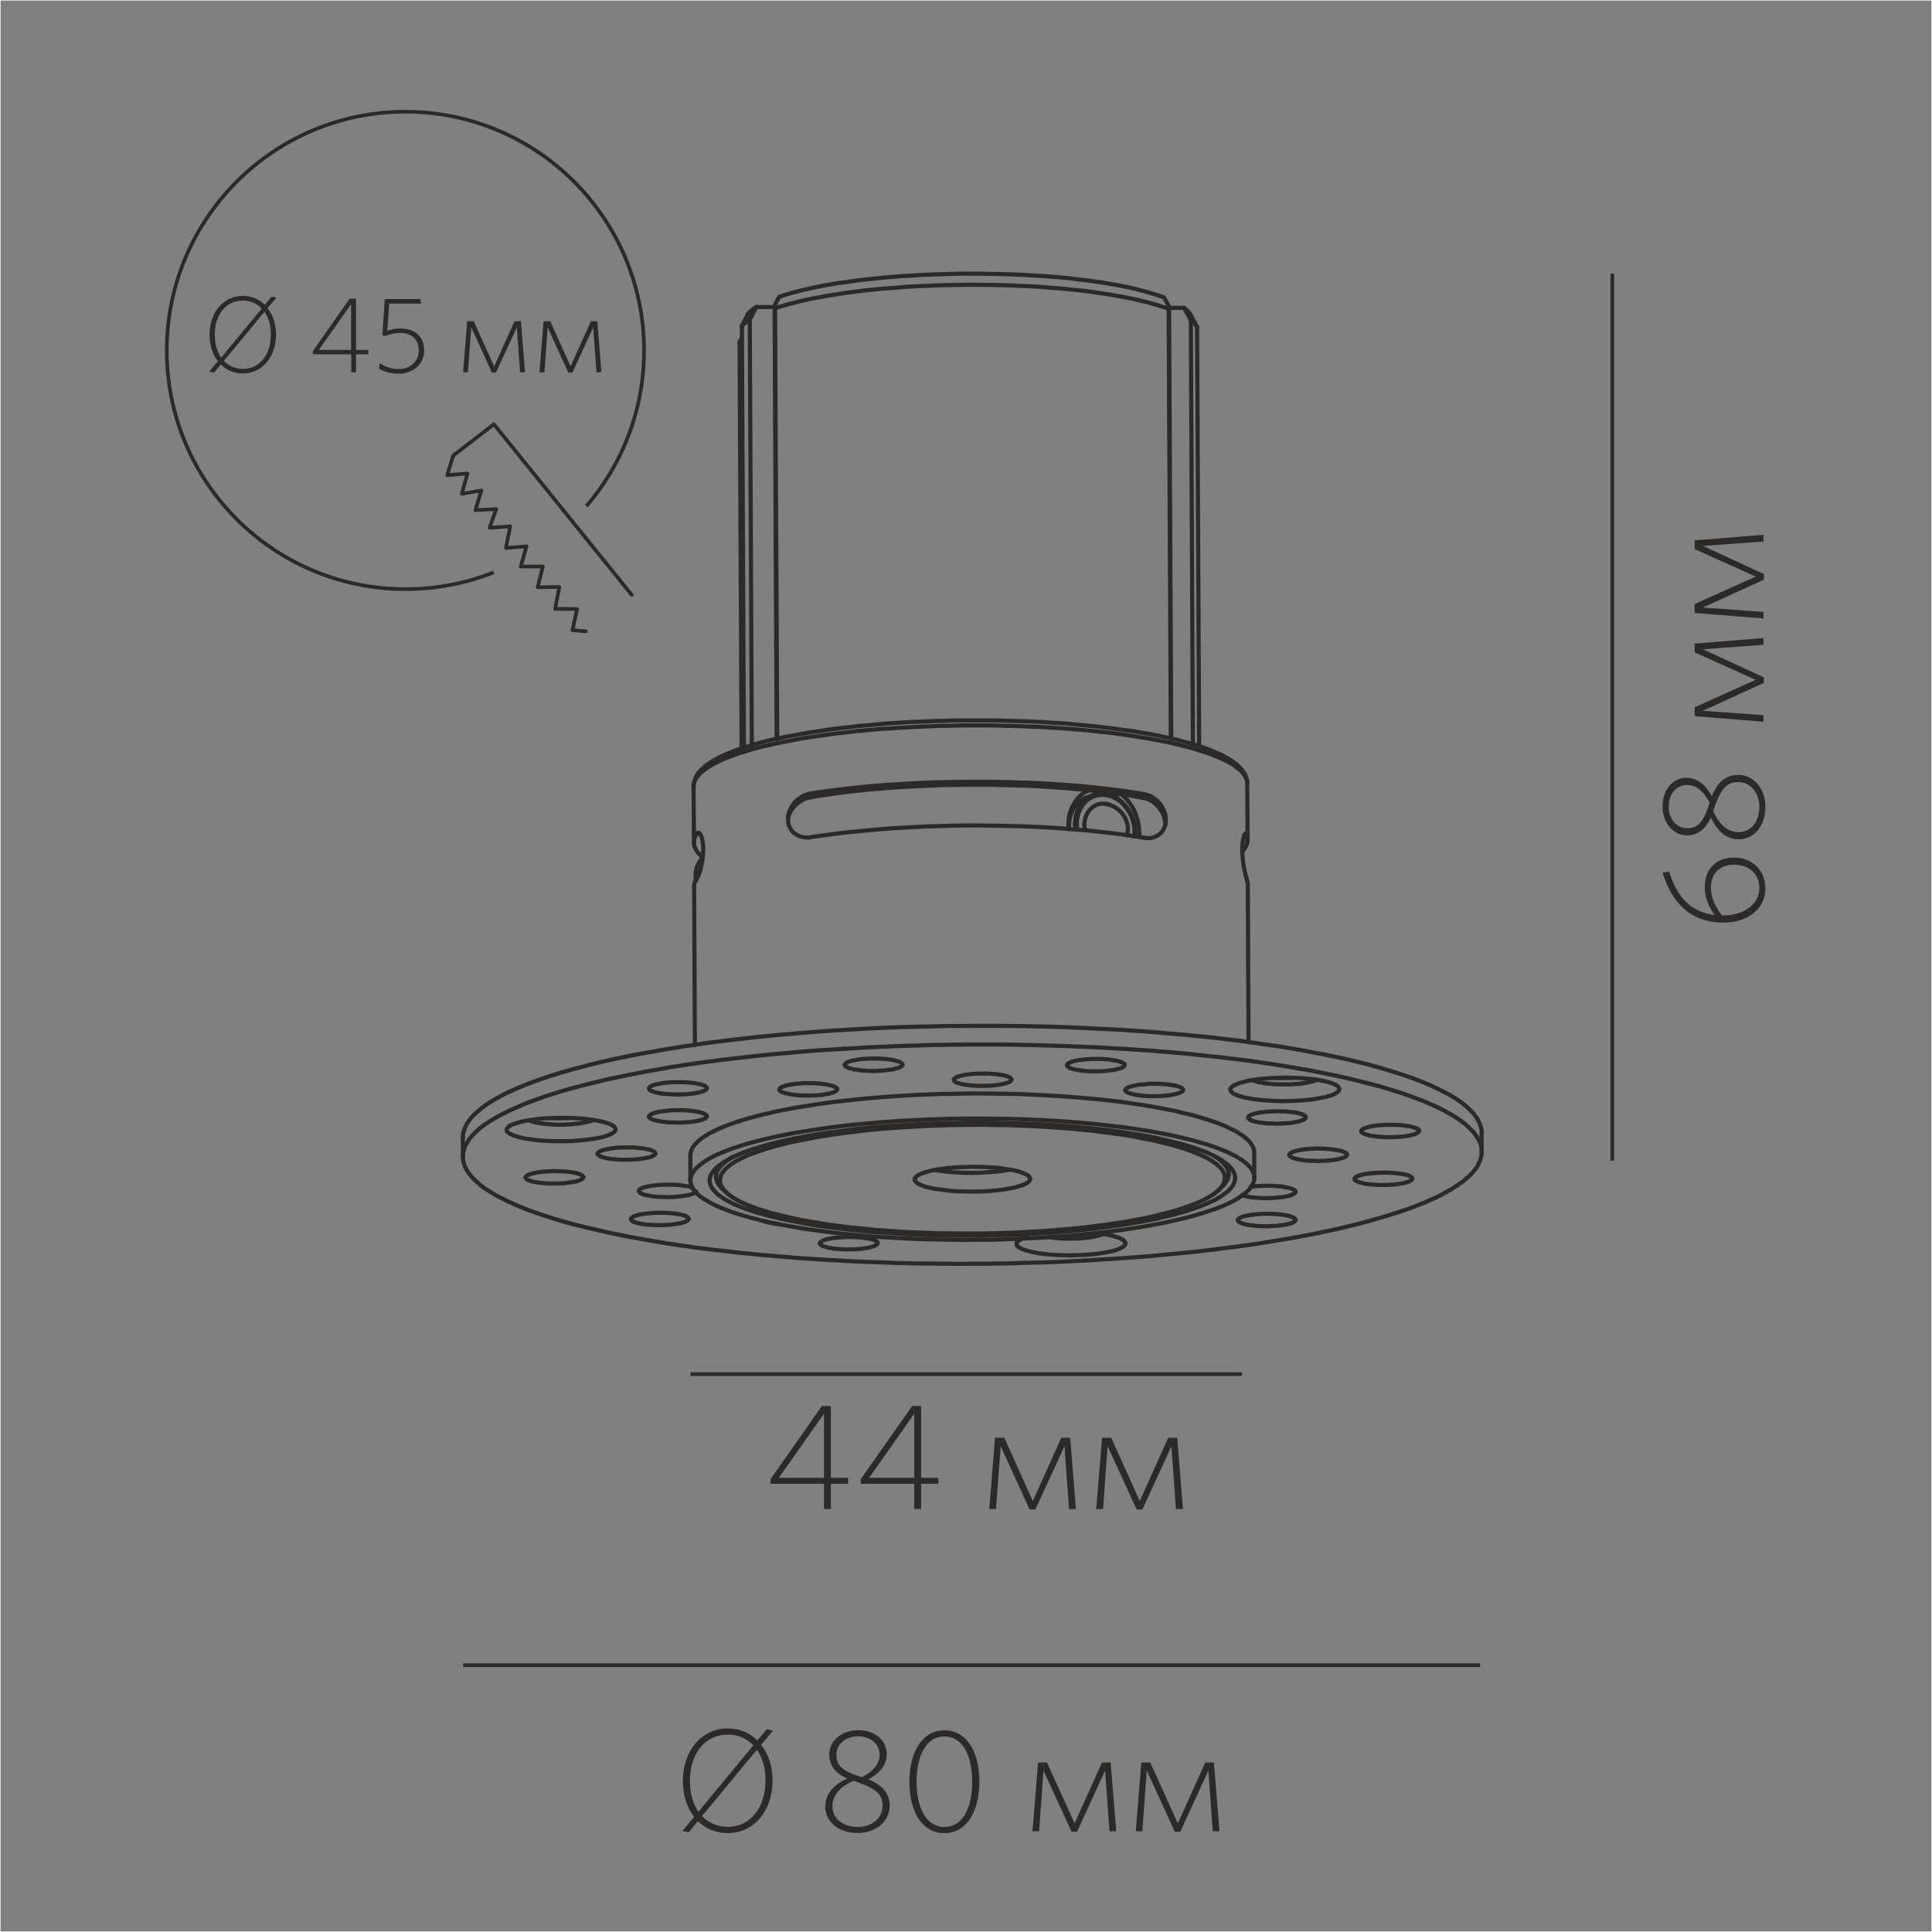 <?xml version="1.0" encoding="UTF-8"?>
<!DOCTYPE svg PUBLIC "-//W3C//DTD SVG 1.1//EN" "http://www.w3.org/Graphics/SVG/1.1/DTD/svg11.dtd">
<!-- Creator: CorelDRAW X6 -->
<svg xmlns="http://www.w3.org/2000/svg" xml:space="preserve" width="132.292mm" height="132.292mm" version="1.1" style="shape-rendering:geometricPrecision; text-rendering:geometricPrecision; image-rendering:optimizeQuality; fill-rule:evenodd; clip-rule:evenodd"
viewBox="0 0 13229 13229"
 xmlns:xlink="http://www.w3.org/1999/xlink">
 <rect x="0" y="0" width="13229" height="13229" fill="#808080" stroke="none"/>
 <defs>
  <style type="text/css">
   <![CDATA[
    .str0 {stroke:#FEFEFE;stroke-width:7.62}
    .str4 {stroke:#2B2A29;stroke-width:25}
    .str5 {stroke:#2B2A29;stroke-width:25;stroke-linecap:round;stroke-linejoin:round}
    .str3 {stroke:#2B2A29;stroke-width:25}
    .str1 {stroke:#2B2A29;stroke-width:28.22;stroke-linecap:round;stroke-linejoin:round}
    .str2 {stroke:#2B2A29;stroke-width:28.22;stroke-linecap:round;stroke-linejoin:bevel}
    .fil0 {fill:none}
    .fil2 {fill:#2B2A29;fill-rule:nonzero}
    .fil1 {fill:#2B2A29;fill-rule:nonzero}
   ]]>
  </style>
 </defs>
 <g id="Слой_x0020_1">
  <rect class="fil0 str0" width="13229" height="13229"/>
  <line class="fil0 str1" x1="3170" y1="7920" x2="3169" y2= "7791" />
  <line class="fil0 str1" x1="4973" y1="8165" x2="4947" y2= "8140" />
  <line class="fil0 str1" x1="3599" y1="8061" x2="3599" y2= "8063" />
  <line class="fil0 str1" x1="3994" y1="8062" x2="3994" y2= "8060" />
  <line class="fil0 str1" x1="4092" y1="7898" x2="4092" y2= "7900" />
  <line class="fil0 str1" x1="4727" y1="7912" x2="4727" y2= "8084" />
  <line class="fil0 str1" x1="4758" y1="7155" x2="4753" y2= "6070" />
  <line class="fil0 str1" x1="4752" y1="5770" x2="4749" y2= "5384" />
  <line class="fil0 str1" x1="4487" y1="7899" x2="4487" y2= "7898" />
  <line class="fil0 str1" x1="4903" y1="8002" x2="4903" y2= "8045" />
  <line class="fil0 str1" x1="5078" y1="5125" x2="5064" y2= "2342" />
  <line class="fil0 str1" x1="5094" y1="5120" x2="5080" y2= "2232" />
  <line class="fil0 str1" x1="5148" y1="5104" x2="5134" y2= "2188" />
  <line class="fil0 str1" x1="5304" y1="2106" x2="5318" y2= "5060" />
  <line class="fil0 str1" x1="5307" y1="2110" x2="5322" y2= "5059" />
  <line class="fil0 str1" x1="4904" y1="8045" x2="4903" y2= "8057" />
  <line class="fil0 str1" x1="5548" y1="5460" x2="5552" y2= "5433" />
  <line class="fil0 str1" x1="6263" y1="8076" x2="6263" y2= "8074" />
  <line class="fil0 str1" x1="4789" y1="5706" x2="4774" y2= "5707" />
  <line class="fil0 str1" x1="8524" y1="5713" x2="8534" y2= "5714" />
  <line class="fil0 str1" x1="7053" y1="8075" x2="7053" y2= "8072" />
  <line class="fil0 str1" x1="7486" y1="5445" x2="7444" y2= "5460" />
  <line class="fil0 str1" x1="7829" y1="5464" x2="7832" y2= "5437" />
  <line class="fil0 str1" x1="8002" y1="2115" x2="8017" y2= "5057" />
  <line class="fil0 str1" x1="8005" y1="2112" x2="8020" y2= "5058" />
  <line class="fil0 str1" x1="8168" y1="5097" x2="8154" y2= "2193" />
  <line class="fil0 str1" x1="8211" y1="5110" x2="8197" y2= "2239" />
  <line class="fil0 str1" x1="8413" y1="7985" x2="8413" y2= "8040" />
  <line class="fil0 str1" x1="8549" y1="7137" x2="8544" y2= "6051" />
  <line class="fil0 str1" x1="8543" y1="5751" x2="8540" y2= "5366" />
  <line class="fil0 str1" x1="8588" y1="7893" x2="8589" y2= "8065" />
  <line class="fil0 str1" x1="8413" y1="8052" x2="8413" y2= "8040" />
  <line class="fil0 str1" x1="8536" y1="6014" x2="8544" y2= "6051" />
  <line class="fil0 str1" x1="8534" y1="5714" x2="8543" y2= "5751" />
  <line class="fil0 str1" x1="8828" y1="7907" x2="8828" y2= "7908" />
  <line class="fil0 str1" x1="9223" y1="7907" x2="9223" y2= "7906" />
  <line class="fil0 str1" x1="9321" y1="7744" x2="9321" y2= "7745" />
  <line class="fil0 str1" x1="9716" y1="7744" x2="9716" y2= "7743" />
  <line class="fil0 str1" x1="8345" y1="8148" x2="8370" y2= "8123" />
  <line class="fil0 str1" x1="5179" y1="2102" x2="5304" y2= "2103" />
  <line class="fil0 str1" x1="8005" y1="2108" x2="8108" y2= "2108" />
  <line class="fil0 str1" x1="10145" y1="7885" x2="10145" y2= "7757" />
  <polyline class="fil0 str1" points="7701,7182 7504,7171 7306,7163 7081,7156 6855,7152 6629,7152 6403,7155 6178,7162 5980,7170 5784,7181 "/>
  <line class="fil0 str2" x1="5059" y1="7678" x2="5054" y2= "7679" />
  <polyline class="fil0 str2" points="8735,7381 8798,7382 8860,7380 "/>
  <polyline class="fil0 str2" points="3773,7656 3838,7657 3903,7655 "/>
  <line class="fil0 str2" x1="5308" y1="8379" x2="5334" y2= "8382" />
  <line class="fil0 str2" x1="8614" y1="7408" x2="8621" y2= "7410" />
  <line class="fil0 str2" x1="7800" y1="5732" x2="7801" y2= "5707" />
  <line class="fil0 str2" x1="7317" y1="5661" x2="7319" y2= "5677" />
  <line class="fil0 str2" x1="7317" y1="5644" x2="7317" y2= "5660" />
  <line class="fil0 str2" x1="7361" y1="5646" x2="7364" y2= "5680" />
  <line class="fil0 str2" x1="7320" y1="5661" x2="7320" y2= "5677" />
  <line class="fil0 str2" x1="7374" y1="5645" x2="7376" y2= "5681" />
  <line class="fil0 str2" x1="7770" y1="5727" x2="7772" y2= "5697" />
  <line class="fil0 str2" x1="7767" y1="5727" x2="7769" y2= "5696" />
  <line class="fil0 str2" x1="4042" y1="7676" x2="4047" y2= "7675" />
  <line class="fil0 str2" x1="7425" y1="5652" x2="7429" y2= "5685" />
  <polyline class="fil0 str2" points="7718,5720 7721,5701 7723,5681 7722,5662 7719,5642 7713,5623 7706,5605 7697,5588 7686,5572 7673,5558 7658,5544 7643,5532 7626,5523 7608,5515 7589,5509 7570,5506 "/>
  <polyline class="fil0 str2" points="4812,5872 4800,5886 4789,5902 4780,5918 4772,5936 4767,5954 4764,5973 4763,5992 4764,6011 4767,6030 "/>
  <line class="fil0 str2" x1="5399" y1="5590" x2="5396" y2= "5602" />
  <polyline class="fil0 str2" points="7486,5445 7465,5455 7445,5467 "/>
  <line class="fil0 str2" x1="7979" y1="5645" x2="7979" y2= "5636" />
  <line class="fil0 str2" x1="4742" y1="8133" x2="4743" y2= "8135" />
  <polyline class="fil0 str1" points="7425,5652 7425,5641 7426,5630 7428,5619 7430,5608 7433,5597 7437,5586 7442,5576 7447,5566 7453,5557 7460,5547 7467,5540 7476,5532 7484,5525 7494,5518 7504,5514 7514,5509 "/>
  <polyline class="fil0 str1" points="7486,5445 7499,5441 7513,5438 7527,5436 7540,5435 7554,5435 7567,5437 7582,5439 7595,5442 7608,5447 7621,5452 7633,5458 7645,5464 7657,5472 7669,5480 7679,5489 7689,5499 7699,5508 7708,5519 7716,5530 7724,5541 7732,5553 7739,5565 7745,5577 7751,5590 7756,5602 7760,5616 7764,5629 7767,5642 7770,5656 7771,5670 7772,5684 7773,5698 "/>
  <polyline class="fil0 str1" points="7320,5660 7320,5645 7321,5629 7324,5613 7327,5598 7331,5583 7336,5568 7342,5554 7350,5540 7359,5526 7368,5514 7378,5502 7390,5491 7403,5482 7409,5477 7416,5473 7422,5469 7429,5465 7437,5462 7444,5460 "/>
  <polyline class="fil0 str1" points="7444,5466 7434,5474 7425,5482 7416,5492 7407,5502 7400,5512 7393,5523 7386,5534 7381,5546 7376,5558 7372,5570 7368,5582 7366,5594 7364,5608 7362,5620 7361,5633 7361,5646 "/>
  <polyline class="fil0 str1" points="7514,5509 7520,5507 7527,5505 7534,5504 7542,5503 7549,5503 7556,5503 7563,5503 7571,5503 7579,5505 7589,5507 7597,5510 7607,5514 "/>
  <polyline class="fil0 str1" points="7769,5696 7768,5681 7767,5667 7765,5652 7762,5637 7758,5623 7754,5609 7749,5594 7742,5581 7736,5568 7728,5555 7720,5543 7712,5530 7702,5519 7692,5508 7682,5497 7670,5488 7658,5479 7646,5471 7633,5464 7620,5457 7606,5452 7592,5448 7577,5445 7563,5443 7548,5442 7533,5443 7518,5445 7504,5448 7490,5453 7476,5459 7463,5466 7451,5475 7441,5482 7433,5490 7424,5499 7416,5508 7409,5518 7403,5529 7396,5540 7392,5551 7387,5561 7383,5573 7380,5585 7378,5597 7375,5609 7374,5621 7373,5633 7373,5645 "/>
  <polyline class="fil0 str1" points="6915,8009 6884,8014 6852,8019 6819,8023 6787,8025 6755,8027 6722,8029 6690,8031 6658,8031 6626,8031 6593,8030 6561,8028 6529,8027 6496,8024 6464,8020 6432,8016 6400,8011 "/>
  <polyline class="fil0 str1" points="8370,8123 8380,8114 8388,8104 8395,8094 8402,8083 8406,8075 8409,8067 8411,8060 8413,8052 "/>
  <polyline class="fil0 str1" points="4973,8165 4982,8173 4993,8182 5004,8190 5015,8198 5027,8205 5039,8212 5062,8225 5087,8237 5112,8248 5136,8258 5162,8267 5187,8277 5213,8285 5239,8293 5265,8301 5290,8308 5317,8315 5370,8328 5422,8340 5475,8351 5528,8361 5581,8370 5635,8379 5689,8387 5742,8394 5796,8401 5850,8407 5904,8412 5958,8418 6011,8423 6065,8426 6119,8430 6173,8434 6227,8437 6282,8439 6336,8441 6390,8443 6444,8445 6498,8445 6552,8446 6606,8446 6660,8446 6714,8446 6768,8445 6823,8444 6877,8442 6931,8441 6985,8438 7039,8435 7093,8432 7147,8429 7201,8425 7255,8420 7309,8416 7363,8411 7417,8405 7470,8399 7524,8392 7578,8385 7631,8377 7685,8369 7738,8360 7791,8350 7844,8340 7898,8328 7950,8315 8003,8302 8028,8295 8054,8287 8080,8279 8106,8270 8132,8262 8157,8252 8182,8243 8207,8232 8232,8221 8256,8209 8279,8196 8291,8189 8303,8181 8314,8174 8325,8165 8335,8157 8345,8148 "/>
  <polyline class="fil0 str1" points="7053,8072 7053,8069 7052,8066 7051,8063 7049,8060 7045,8055 7041,8051 7035,8047 7030,8043 7018,8038 7006,8032 6993,8028 6982,8023 6969,8020 6943,8014 6918,8009 6892,8005 6866,8001 6841,7998 6815,7995 6790,7994 6764,7992 6737,7991 6711,7990 6685,7990 6659,7989 6634,7990 6608,7991 6582,7991 6556,7993 6529,7995 6503,7997 6478,7999 6452,8003 6427,8006 6401,8011 6376,8016 6351,8023 6338,8026 6325,8031 6313,8034 6301,8040 6289,8045 6284,8049 6278,8052 6274,8057 6269,8062 6267,8064 6266,8067 6264,8071 6263,8074 "/>
  <polyline class="fil0 str1" points="4903,8057 4903,8064 4904,8069 4905,8075 4907,8081 4909,8087 4911,8093 4916,8103 4923,8113 4931,8123 4938,8132 4947,8140 "/>
  <polyline class="fil0 str1" points="8386,8078 8387,8071 8387,8063 8387,8056 8385,8049 8384,8042 8381,8035 8378,8029 8375,8022 8371,8016 8367,8010 8359,7999 8349,7988 8338,7979 8327,7969 8316,7961 8304,7953 8292,7945 8280,7938 8268,7931 8242,7918 8216,7906 8190,7895 8163,7884 8137,7875 8109,7865 8083,7857 8055,7849 8028,7841 8000,7834 7972,7827 7916,7813 7861,7802 7805,7791 7749,7780 7692,7771 7636,7763 7579,7755 7523,7748 7466,7741 7409,7736 7353,7730 7295,7726 7238,7721 7182,7717 7124,7714 7067,7711 7011,7708 6953,7707 6896,7704 6839,7704 6783,7703 6725,7702 6668,7702 6611,7703 6554,7704 6497,7704 6440,7707 6383,7708 6326,7711 6269,7714 6212,7717 6155,7721 6098,7725 6041,7729 5984,7735 5927,7740 5871,7747 5814,7754 5758,7761 5701,7769 5645,7778 5588,7787 5532,7798 5476,7809 5421,7820 5365,7834 5309,7848 5282,7856 5254,7864 5228,7872 5200,7882 5174,7891 5147,7901 5120,7911 5094,7923 5069,7936 5043,7949 5031,7956 5019,7964 5007,7972 4996,7980 4985,7989 4974,7998 4964,8009 4954,8020 4950,8025 4946,8031 4942,8038 4939,8044 4936,8051 4934,8057 4932,8064 4931,8071 "/>
  <polyline class="fil0 str1" points="7053,8075 7052,8078 7051,8082 7050,8084 7048,8087 7043,8092 7038,8096 7033,8100 7027,8103 7015,8109 7004,8114 6991,8118 6979,8122 6967,8126 6942,8133 6916,8137 6890,8142 6865,8146 6839,8149 6813,8152 6787,8154 6761,8156 6736,8158 6710,8158 6683,8159 6657,8159 6631,8159 6605,8158 6579,8158 6554,8157 6528,8155 6502,8153 6476,8150 6450,8147 6424,8143 6398,8140 6373,8134 6348,8129 6336,8125 6323,8121 6311,8116 6299,8111 6287,8105 6282,8102 6277,8098 6272,8093 6267,8089 6266,8085 6265,8082 6263,8079 6263,8076 "/>
  <polyline class="fil0 str1" points="8413,8040 8413,8030 8410,8019 8407,8009 8403,7999 8398,7991 8392,7982 8385,7973 8378,7966 8371,7958 8363,7951 8355,7944 8347,7938 8330,7925 8312,7915 "/>
  <polyline class="fil0 str1" points="5018,7922 5000,7933 4982,7945 4964,7958 4956,7965 4948,7972 4940,7980 4933,7987 4926,7996 4920,8005 4914,8015 4909,8024 4906,8034 4904,8045 "/>
  <polyline class="fil0 str1" points="4931,8071 4930,8080 4930,8089 4931,8097 4933,8106 4936,8114 4939,8122 4944,8129 4949,8137 4954,8144 4960,8151 4966,8158 4973,8165 "/>
  <polyline class="fil0 str1" points="8345,8148 8352,8142 8357,8135 8362,8129 8368,8122 8374,8111 8380,8100 8382,8095 8384,8089 8385,8083 8386,8078 "/>
  <polyline class="fil0 str1" points="8311,8556 8228,8566 8145,8575 8061,8583 7978,8591 7895,8599 7812,8606 7729,8612 7646,8618 7563,8623 7480,8628 7396,8633 7313,8637 7229,8641 7146,8644 7062,8646 6979,8648 6896,8651 6812,8652 6729,8653 6646,8653 6562,8654 6479,8653 6395,8652 6312,8652 6229,8650 6145,8648 6062,8645 5979,8642 5895,8639 5812,8635 5729,8630 5646,8626 5562,8620 5479,8615 5396,8608 5312,8601 5229,8594 5146,8586 5063,8578 4981,8568 4898,8559 4815,8549 4732,8538 4650,8526 4568,8514 4485,8500 4403,8486 4321,8471 4239,8455 4157,8438 4076,8419 3994,8400 3954,8390 3914,8380 3874,8369 3834,8357 3794,8345 3754,8332 3714,8319 3674,8306 3635,8292 3596,8277 3558,8262 3519,8245 3481,8228 3444,8209 3407,8191 3388,8180 3370,8169 3353,8158 3335,8147 3318,8136 3301,8123 3285,8111 3269,8096 3253,8082 3239,8068 3225,8052 3212,8036 3206,8027 3200,8019 3195,8009 3190,8001 3185,7991 3181,7981 3178,7972 3175,7962 3173,7951 3171,7941 3170,7930 3170,7920 "/>
  <polyline class="fil0 str1" points="4742,8133 4731,8129 4720,8125 4708,8123 4696,8121 4673,8118 4648,8114 4625,8113 4601,8112 4577,8112 4553,8112 4530,8113 4506,8114 4482,8117 4459,8120 4435,8124 4423,8127 4412,8130 4401,8133 4390,8138 4385,8141 4379,8145 4377,8147 4375,8150 4374,8152 4374,8155 "/>
  <polyline class="fil0 str1" points="4474,7623 4465,7626 4457,7631 4452,7633 4449,7637 4447,7639 4446,7641 4445,7643 4444,7646 "/>
  <polyline class="fil0 str1" points="5441,7422 5427,7425 5413,7426 5399,7429 5385,7432 5371,7436 5358,7442 5352,7444 5345,7448 5342,7450 5340,7453 5338,7457 5337,7461 "/>
  <polyline class="fil0 str1" points="6735,7351 6707,7351 6681,7352 6654,7354 6627,7357 6601,7361 6588,7364 6575,7367 6562,7371 6550,7376 6543,7379 6538,7383 6536,7385 6533,7388 6532,7391 6531,7394 "/>
  <polyline class="fil0 str1" points="8007,7427 7988,7425 7968,7423 7948,7422 7929,7421 7909,7421 7890,7421 7871,7421 7851,7423 7832,7425 7812,7426 7792,7428 7774,7432 7755,7436 7745,7439 7736,7442 7727,7445 7718,7450 7714,7452 7710,7456 7709,7457 7707,7460 7706,7462 7705,7464 "/>
  <polyline class="fil0 str1" points="8918,7631 8907,7627 8895,7624 8883,7620 8871,7618 8848,7615 8823,7613 8800,7610 8776,7610 8752,7609 8728,7610 8704,7610 8680,7612 8656,7614 8632,7617 8609,7621 8597,7624 8585,7627 8574,7631 8563,7635 8558,7639 8552,7642 8550,7645 8548,7647 8547,7649 8547,7653 "/>
  <polyline class="fil0 str1" points="4691,8325 4680,8321 4669,8318 4657,8316 4645,8314 4622,8310 4597,8307 4574,8306 4549,8304 4525,8304 4502,8304 4477,8305 4454,8307 4430,8309 4406,8312 4382,8316 4371,8319 4359,8322 4347,8326 4336,8330 4332,8333 4326,8337 4324,8340 4322,8342 4321,8345 4320,8347 "/>
  <polyline class="fil0 str1" points="4549,7415 4535,7417 4521,7419 4506,7422 4492,7425 4478,7429 4465,7434 4459,7437 4452,7441 4450,7443 4447,7446 4445,7450 4444,7453 "/>
  <polyline class="fil0 str1" points="5988,7248 5961,7248 5934,7250 5908,7251 5881,7254 5854,7259 5842,7261 5828,7264 5816,7268 5803,7273 5797,7276 5791,7280 5789,7283 5787,7285 5785,7288 5784,7291 "/>
  <polyline class="fil0 str1" points="7607,7257 7588,7254 7568,7253 7549,7251 7529,7251 7509,7250 7490,7251 7470,7251 7451,7253 7432,7254 7412,7256 7393,7258 7374,7261 7354,7266 7345,7268 7335,7272 7327,7275 7318,7279 7314,7282 7310,7286 7308,7287 7307,7290 7306,7292 7306,7294 "/>
  <polyline class="fil0 str1" points="9305,8050 9296,8053 9288,8058 9284,8060 9280,8064 9278,8066 9277,8068 9276,8071 9276,8073 "/>
  <polyline class="fil0 str1" points="8580,8317 8566,8319 8551,8321 8537,8324 8523,8327 8509,8331 8496,8336 8489,8339 8483,8343 8481,8345 8478,8348 8476,8351 8475,8355 "/>
  <polyline class="fil0 str1" points="5916,8476 5897,8474 5877,8472 5857,8471 5838,8470 5818,8470 5799,8470 5780,8471 5760,8472 5741,8474 5721,8475 5701,8478 5683,8481 5664,8485 5654,8488 5645,8491 5635,8495 5627,8499 5623,8502 5619,8505 5617,8507 5616,8509 5615,8511 5614,8514 "/>
  <polyline class="fil0 str1" points="8621,7389 8654,7386 8688,7383 8721,7381 8755,7380 8788,7379 8821,7379 8855,7380 8889,7381 8922,7383 8955,7386 8988,7389 9021,7394 9054,7400 9071,7403 9087,7407 9103,7412 9119,7417 9135,7423 9142,7427 9150,7431 "/>
  <polyline class="fil0 str1" points="4038,7665 4058,7668 4078,7671 4098,7675 4118,7679 4138,7684 4157,7690 4166,7693 4176,7697 4185,7701 4194,7706 "/>
  <polyline class="fil0 str1" points="6981,8491 6990,8485 7000,8481 "/>
  <polyline class="fil0 str1" points="7500,8443 7524,8445 7548,8448 7571,8452 7595,8457 7618,8462 7641,8469 7652,8472 7664,8477 7674,8481 7685,8487 "/>
  <polyline class="fil0 str1" points="5004,7121 5087,7112 5170,7102 5253,7094 5336,7086 5419,7079 5502,7072 5585,7065 5668,7059 5751,7054 5835,7049 5919,7044 6002,7040 6085,7036 6169,7033 6252,7031 6335,7029 6419,7027 6502,7025 6585,7025 6669,7024 6752,7024 6836,7024 6919,7025 7002,7026 7086,7028 7169,7029 7252,7032 7336,7035 7419,7039 7502,7043 7586,7047 7669,7051 7752,7057 7836,7062 7919,7069 8002,7076 8085,7083 8168,7091 8251,7099 8334,7108 8417,7118 8500,7128 8582,7140 8665,7152 8747,7163 8830,7177 8912,7191 8994,7207 9076,7222 9158,7239 9239,7257 9320,7277 9361,7287 9401,7298 9441,7309 9481,7321 9521,7333 9561,7345 9601,7358 9640,7371 9679,7385 9718,7400 9757,7416 9796,7432 9833,7450 9871,7468 9908,7487 9926,7497 9944,7508 9962,7519 9979,7530 9996,7542 10013,7554 10029,7567 10046,7581 10061,7595 10076,7610 10090,7625 10102,7642 10109,7650 10114,7659 10120,7668 10124,7677 10129,7686 10133,7696 10137,7706 10139,7716 10142,7726 10144,7737 10145,7747 10145,7757 "/>
  <polyline class="fil0 str1" points="3490,7709 3497,7705 3505,7701 3522,7695 3538,7690 3555,7685 3572,7680 3588,7677 3605,7673 3623,7671 3657,7665 3692,7661 3726,7658 3761,7657 3795,7655 3830,7654 3865,7654 3900,7655 3934,7656 3969,7658 4004,7661 4038,7665 "/>
  <polyline class="fil0 str1" points="8446,7435 8455,7429 8466,7425 8476,7420 8487,7416 8509,7410 8531,7404 8553,7399 8576,7395 8598,7392 8621,7389 "/>
  <polyline class="fil0 str1" points="6009,8512 6009,8509 6007,8506 6006,8503 6002,8501 5997,8497 5991,8494 5980,8489 5967,8485 5955,8482 5941,8480 5916,8476 "/>
  <polyline class="fil0 str1" points="8871,8353 8871,8350 8869,8348 8867,8344 8863,8341 8859,8339 8850,8334 8842,8331 8833,8328 8823,8325 8805,8321 8787,8318 8768,8316 8749,8314 8730,8313 8711,8312 8693,8311 8674,8311 8655,8311 8636,8312 8617,8314 8598,8315 8580,8317 "/>
  <polyline class="fil0 str1" points="9670,8071 9670,8067 9669,8065 9667,8063 9665,8060 9659,8056 9655,8054 9644,8049 9632,8045 9621,8043 9609,8040 9586,8036 9563,8034 9539,8031 9516,8030 9492,8029 9468,8029 9444,8030 9421,8031 9397,8033 9374,8035 9351,8039 9339,8041 9328,8043 9317,8046 9305,8050 "/>
  <polyline class="fil0 str1" points="9716,7743 9716,7740 9714,7737 9712,7734 9710,7732 9704,7729 9699,7726 9686,7721 9673,7717 9661,7714 9648,7711 9622,7708 9597,7704 9571,7703 9545,7702 9519,7702 9493,7702 9467,7704 9441,7705 9416,7708 9390,7712 9377,7715 9365,7719 9352,7722 9340,7727 9334,7729 9328,7733 9326,7736 9324,7738 9322,7740 9321,7744 "/>
  <polyline class="fil0 str1" points="7701,7292 7700,7289 7698,7286 7696,7283 7694,7281 7688,7278 7683,7275 7670,7270 7658,7266 7645,7263 7633,7261 7607,7257 "/>
  <polyline class="fil0 str1" points="10145,7885 10145,7893 10145,7902 10144,7910 10143,7918 10141,7925 10139,7933 10134,7948 10127,7962 10120,7976 10113,7991 10103,8004 10094,8016 10084,8028 10073,8040 10062,8051 10050,8062 10037,8072 10026,8082 10013,8093 9987,8111 9960,8129 9934,8145 9906,8161 9878,8176 9850,8191 9821,8205 9792,8217 9763,8231 9734,8242 9704,8254 9674,8266 9644,8277 9615,8287 9554,8307 9494,8326 9433,8344 9372,8361 9310,8378 9248,8393 9187,8408 9125,8422 9063,8435 9001,8448 8938,8460 8876,8472 8813,8483 8751,8493 8688,8503 8625,8514 8562,8523 8500,8532 8436,8540 8373,8548 8311,8556 "/>
  <polyline class="fil0 str1" points="3169,7791 3169,7784 3170,7776 3170,7768 3172,7760 3173,7752 3176,7744 3181,7729 3187,7715 3194,7701 3202,7687 3211,7674 3221,7661 3231,7649 3242,7637 3253,7626 3265,7615 3277,7605 3290,7595 3302,7585 3327,7566 3354,7548 3381,7532 3409,7516 3436,7501 3465,7486 3493,7473 3522,7460 3551,7447 3581,7435 3610,7423 3640,7412 3670,7401 3700,7390 3760,7370 3820,7351 3881,7333 3943,7316 4004,7300 4066,7284 4128,7269 4190,7255 4252,7242 4314,7229 4376,7217 4439,7206 4501,7195 4564,7184 4626,7174 4689,7164 4753,7155 4815,7145 4878,7137 4941,7129 5004,7121 "/>
  <polyline class="fil0 str1" points="6180,7290 6179,7286 6178,7284 6176,7281 6173,7279 6168,7275 6162,7272 6156,7269 6150,7268 6138,7264 6126,7261 6114,7258 6089,7254 6064,7251 6038,7250 6013,7248 5988,7248 "/>
  <polyline class="fil0 str1" points="4840,7451 4839,7449 4838,7446 4836,7443 4832,7439 4828,7436 4819,7432 4811,7429 4802,7426 4793,7424 4774,7420 4756,7417 4737,7414 4718,7413 4699,7411 4680,7410 4662,7410 4643,7410 4624,7410 4605,7410 4586,7411 4568,7413 4549,7415 "/>
  <polyline class="fil0 str1" points="4487,7898 4486,7895 4484,7892 4483,7889 4480,7887 4475,7883 4469,7880 4457,7875 4444,7871 4432,7869 4419,7866 4393,7862 4368,7860 4342,7857 4316,7857 4290,7857 4264,7857 4238,7858 4212,7860 4186,7863 4161,7868 4148,7870 4136,7873 4123,7877 4110,7882 4105,7885 4099,7888 4097,7890 4095,7893 4093,7896 4092,7898 "/>
  <polyline class="fil0 str1" points="3994,8060 3994,8057 3992,8055 3990,8052 3987,8049 3982,8046 3976,8043 3964,8038 3951,8034 3939,8031 3926,8029 3900,8025 3874,8022 3849,8020 3823,8020 3797,8019 3771,8020 3745,8021 3719,8023 3693,8026 3667,8030 3655,8033 3642,8036 3630,8040 3618,8045 3612,8047 3607,8051 3604,8053 3602,8056 3600,8058 3599,8061 "/>
  <polyline class="fil0 str1" points="4840,7643 4839,7641 4838,7638 4836,7635 4833,7633 4829,7630 4823,7627 4813,7622 4801,7618 4790,7616 4778,7613 4755,7609 4731,7606 4708,7604 4684,7602 4661,7602 4637,7602 4614,7602 4590,7603 4567,7606 4543,7608 4520,7612 4508,7613 4497,7617 4485,7619 4474,7623 "/>
  <polyline class="fil0 str1" points="5733,7458 5732,7456 5731,7453 5728,7450 5725,7446 5721,7444 5712,7440 5704,7436 5694,7433 5686,7431 5667,7427 5648,7424 5629,7421 5611,7420 5592,7418 5574,7417 5555,7417 5535,7417 5516,7417 5497,7417 5479,7419 5460,7421 5441,7422 "/>
  <polyline class="fil0 str1" points="4715,8346 4715,8343 4714,8342 4712,8338 4709,8336 4706,8332 4698,8328 4691,8325 "/>
  <polyline class="fil0 str1" points="6926,7392 6925,7389 6924,7386 6922,7384 6920,7381 6914,7377 6908,7374 6903,7372 6896,7370 6884,7366 6872,7363 6860,7361 6835,7357 6810,7354 6785,7352 6760,7351 6735,7351 "/>
  <polyline class="fil0 str1" points="8101,7462 8100,7459 8098,7457 8096,7453 8094,7451 8088,7448 8083,7445 8071,7440 8058,7436 8046,7433 8032,7431 8007,7427 "/>
  <polyline class="fil0 str1" points="8941,7650 8941,7649 8940,7646 8938,7643 8936,7640 8932,7638 8925,7634 8918,7631 "/>
  <polyline class="fil0 str1" points="9223,7906 9223,7903 9221,7900 9219,7897 9216,7895 9211,7892 9205,7889 9194,7884 9181,7880 9168,7877 9155,7875 9130,7871 9104,7868 9078,7866 9052,7865 9027,7864 9000,7865 8974,7866 8948,7868 8922,7871 8897,7875 8885,7878 8872,7882 8860,7885 8847,7889 8842,7893 8836,7896 8834,7898 8831,7901 8830,7904 8828,7907 "/>
  <polyline class="fil0 str1" points="8871,8161 8870,8158 8869,8156 8867,8154 8866,8151 8862,8148 8858,8146 8849,8141 8840,8138 8830,8135 8820,8133 8801,8129 8781,8125 8762,8123 8742,8122 8722,8120 8702,8119 8682,8119 8662,8119 8642,8120 8623,8121 8602,8122 8583,8124 8563,8127 "/>
  <polyline class="fil0 str1" points="8911,7419 8893,7421 8875,7422 8839,7425 8802,7425 8766,7425 8729,7424 8693,7421 8675,7419 8657,7417 8639,7413 8621,7410 "/>
  <polyline class="fil0 str1" points="8614,7408 8595,7403 8587,7400 8577,7396 "/>
  <polyline class="fil0 str1" points="4810,7666 4819,7662 4828,7658 4832,7656 4836,7652 4837,7650 4838,7648 4840,7646 4840,7643 "/>
  <polyline class="fil0 str1" points="7553,8449 7542,8454 7531,8458 7520,8461 7509,8464 7486,8469 7462,8473 7440,8476 7416,8478 7393,8480 7369,8481 7346,8481 7322,8481 7298,8481 7275,8481 7251,8479 7228,8477 7204,8474 7182,8470 "/>
  <polyline class="fil0 str1" points="9321,7745 9321,7748 9323,7751 9325,7754 9328,7756 9333,7760 9339,7762 9351,7767 9364,7771 9376,7774 9389,7777 9415,7780 9441,7784 9466,7785 9492,7787 9518,7787 9544,7786 9570,7785 9596,7783 9622,7780 9648,7776 9660,7773 9673,7770 9685,7766 9697,7762 9703,7758 9709,7755 9711,7753 9713,7751 9715,7748 9716,7744 "/>
  <polyline class="fil0 str1" points="3714,7693 3691,7690 3667,7686 3656,7682 3644,7679 3632,7675 3621,7671 "/>
  <polyline class="fil0 str1" points="9641,8093 9650,8089 9659,8085 9662,8082 9666,8079 9668,8078 9670,8075 9670,8073 9670,8071 "/>
  <polyline class="fil0 str1" points="8841,8183 8850,8180 8859,8175 8863,8172 8867,8169 8868,8167 8869,8165 8871,8163 8871,8161 "/>
  <polyline class="fil0 str1" points="8766,8390 8781,8389 8795,8387 8809,8384 8823,8381 8837,8377 8850,8372 8856,8369 8863,8365 8866,8362 8868,8360 8870,8357 8871,8353 "/>
  <polyline class="fil0 str1" points="5005,7250 5101,7239 5199,7228 5296,7218 5393,7210 5491,7201 5588,7193 5686,7187 5784,7181 "/>
  <polyline class="fil0 str1" points="7701,7182 7785,7188 7869,7193 7952,7200 8036,7207 8119,7214 8203,7223 8286,7232 8370,7241 8453,7251 8536,7261 8619,7273 8702,7285 8784,7298 8867,7312 8950,7326 9032,7342 9041,7344 9048,7345 9126,7361 9205,7378 9282,7396 9360,7416 9399,7426 9437,7436 9476,7447 9514,7459 9553,7471 9590,7482 9628,7496 9666,7509 9703,7523 9741,7537 9778,7553 9815,7569 9851,7586 9887,7604 9921,7623 9939,7633 9956,7643 9973,7654 9989,7665 10006,7677 10022,7689 10037,7701 10052,7715 10067,7729 10081,7743 10095,7758 10106,7774 10112,7783 10117,7791 10122,7799 10127,7809 10131,7817 10135,7827 10138,7836 10141,7846 10143,7856 10145,7866 10145,7876 10145,7885 "/>
  <polyline class="fil0 str1" points="5708,8550 5728,8551 5747,8553 5766,8554 5786,8555 5806,8555 5825,8555 5845,8554 5864,8554 5884,8552 5903,8550 5922,8547 5942,8544 5961,8540 5970,8537 5980,8535 5988,8531 5997,8526 6002,8524 6006,8521 6007,8518 6008,8517 6009,8514 6009,8512 "/>
  <polyline class="fil0 str1" points="4062,7669 4055,7672 4047,7675 "/>
  <polyline class="fil0 str1" points="4042,7676 4023,7682 4002,7686 3982,7690 3961,7693 3941,7695 3921,7697 3900,7699 3879,7700 3859,7701 3838,7701 3817,7701 3797,7700 3776,7699 3756,7697 3736,7696 3714,7693 "/>
  <polyline class="fil0 str1" points="7306,7294 7306,7297 7308,7301 7310,7303 7313,7305 7318,7308 7324,7312 7336,7316 7348,7320 7361,7323 7374,7326 7400,7330 "/>
  <polyline class="fil0 str1" points="5628,7497 5643,7494 5657,7492 5671,7490 5685,7486 5699,7482 5712,7477 5719,7474 5725,7470 5727,7468 5730,7465 5732,7462 5733,7458 "/>
  <polyline class="fil0 str1" points="3170,7920 3170,7908 3171,7897 3173,7886 3176,7875 3179,7864 3183,7853 3188,7842 3193,7832 3199,7823 3205,7813 3211,7803 3218,7795 3225,7785 3232,7777 3249,7760 3265,7744 3282,7729 3300,7715 3318,7701 3337,7689 3356,7676 3376,7664 3395,7653 3416,7641 3436,7631 3457,7620 3477,7610 3518,7591 3560,7573 3602,7555 3645,7539 3688,7523 3731,7508 3775,7494 3818,7480 3862,7467 3906,7454 3950,7443 3994,7431 4038,7420 4083,7409 4128,7398 4172,7388 4261,7369 4351,7351 4441,7334 4511,7322 4582,7309 4651,7298 4722,7287 4793,7277 4863,7268 4934,7258 5005,7250 "/>
  <polyline class="fil0 str1" points="8974,7529 8936,7533 8899,7536 8861,7538 8823,7539 8785,7540 8747,7539 8710,7537 8672,7535 8635,7532 8597,7528 8578,7525 8559,7522 8540,7519 8522,7515 8504,7510 8486,7504 8468,7498 8459,7494 8450,7490 8442,7486 8435,7479 8431,7476 8428,7472 8426,7468 8425,7464 8424,7459 8426,7454 8428,7450 8431,7446 8434,7443 8438,7440 8446,7435 "/>
  <polyline class="fil0 str1" points="3646,7803 3617,7799 3589,7795 3561,7788 3547,7784 3533,7780 3519,7776 3505,7770 3499,7767 3493,7764 3486,7760 3481,7755 3475,7751 3473,7748 3471,7744 3470,7741 3469,7737 3469,7733 3470,7730 3471,7727 3474,7724 3476,7721 3478,7718 3484,7714 3490,7709 "/>
  <polyline class="fil0 str1" points="5784,7291 5785,7294 5787,7297 5788,7300 5791,7302 5797,7306 5802,7309 5809,7312 5814,7314 5826,7317 5839,7320 5851,7323 5875,7326 5900,7330 5926,7331 5951,7333 5977,7333 "/>
  <polyline class="fil0 str1" points="9017,7394 9005,7399 8991,7403 8979,7407 8965,7410 8939,7415 8911,7419 "/>
  <polyline class="fil0 str1" points="4374,8155 4374,8157 4375,8159 4377,8162 4380,8165 4383,8168 4390,8172 4397,8175 "/>
  <polyline class="fil0 str1" points="7706,8516 7705,8519 7704,8522 7701,8527 7696,8532 7691,8536 7687,8539 7681,8543 7670,8548 7659,8553 7647,8557 7636,8561 7624,8565 7600,8570 7576,8575 7552,8579 7527,8583 7503,8586 7478,8589 7454,8590 7429,8593 7404,8593 7380,8594 7331,8596 7281,8595 7257,8594 7233,8593 7208,8591 7183,8590 7159,8587 7135,8584 7110,8581 7086,8576 7062,8572 7037,8565 7026,8562 7014,8558 7003,8554 6991,8549 6981,8543 6975,8539 6971,8536 6966,8532 6963,8527 6961,8524 6961,8521 6960,8517 6961,8514 6961,8510 6963,8507 6965,8503 6968,8500 6974,8495 6981,8491 "/>
  <polyline class="fil0 str1" points="4092,7900 4092,7903 4094,7906 4096,7908 4099,7911 4104,7915 4110,7917 4122,7922 4134,7925 4146,7929 4160,7932 4185,7936 4211,7938 4237,7940 4263,7941 4289,7941 4315,7940 4341,7940 4367,7937 4393,7934 4418,7930 4431,7928 4444,7925 4456,7921 4468,7916 4473,7913 4479,7910 4481,7907 4484,7905 4486,7902 4487,7899 "/>
  <polyline class="fil0 str1" points="4444,7453 4445,7455 4446,7457 4448,7461 4452,7464 4456,7468 4465,7472 4473,7475 4483,7478 4491,7480 4510,7484 4528,7487 4547,7490 4566,7491 4585,7493 4604,7493 4622,7494 4641,7494 4660,7494 4679,7493 4698,7493 4716,7491 4735,7489 "/>
  <polyline class="fil0 str1" points="6723,7435 6750,7435 6776,7434 6803,7432 6830,7429 6856,7425 6869,7422 6882,7419 6895,7415 6907,7410 6914,7407 6919,7403 6921,7401 6924,7399 6925,7395 6926,7392 "/>
  <polyline class="fil0 str1" points="5614,8514 5615,8517 5617,8520 5619,8522 5621,8525 5627,8528 5632,8531 5645,8536 5657,8539 5670,8543 5683,8545 5708,8550 "/>
  <polyline class="fil0 str1" points="4444,7646 4445,7648 4446,7651 4448,7653 4451,7656 4455,7659 4461,7662 4472,7667 4483,7670 4495,7673 4506,7675 4529,7680 4553,7682 4576,7685 4600,7686 4623,7686 4647,7687 4670,7686 4694,7685 4717,7683 4741,7681 4764,7677 4776,7675 4787,7672 4799,7670 4810,7666 "/>
  <polyline class="fil0 str1" points="7685,8487 7693,8492 7696,8496 7700,8499 7702,8503 7705,8507 7706,8511 7706,8516 "/>
  <polyline class="fil0 str1" points="3599,8063 3600,8066 3602,8069 3603,8071 3605,8074 3611,8077 3617,8080 3629,8085 3642,8089 3654,8092 3667,8094 3693,8098 3718,8101 3744,8103 3770,8104 3796,8104 3822,8104 3848,8103 3874,8100 3900,8097 3925,8093 3938,8091 3950,8088 3963,8084 3975,8079 3981,8076 3987,8072 3989,8071 3991,8068 3993,8065 3994,8062 "/>
  <polyline class="fil0 str1" points="4344,8368 4355,8372 4367,8375 4379,8377 4390,8380 4414,8383 4437,8386 4462,8387 4486,8389 4510,8389 4534,8389 4557,8388 4582,8387 4605,8384 4629,8381 4653,8377 4665,8374 4677,8371 4688,8368 4698,8363 4704,8360 4709,8356 4712,8354 4713,8351 4715,8349 4715,8346 "/>
  <polyline class="fil0 str1" points="7800,7500 7819,7502 7838,7504 7858,7505 7877,7506 7897,7506 7916,7506 7936,7505 7956,7504 7975,7503 7994,7501 8014,7498 8033,7495 8052,7490 8061,7488 8071,7485 8079,7482 8088,7477 8093,7475 8097,7472 8098,7469 8099,7467 8101,7464 8101,7462 "/>
  <polyline class="fil0 str1" points="5337,7461 5337,7463 5338,7464 5341,7468 5345,7472 5349,7475 5358,7479 5367,7482 5375,7485 5385,7487 5403,7491 5421,7494 5440,7497 5459,7499 5478,7501 5497,7501 5516,7501 5534,7502 5553,7501 5572,7501 5591,7500 5610,7498 5628,7497 "/>
  <polyline class="fil0 str1" points="4320,8347 4321,8350 4321,8351 4323,8355 4326,8358 4329,8361 4336,8365 4344,8368 "/>
  <polyline class="fil0 str1" points="4194,7706 4202,7711 4206,7715 4209,7719 4212,7722 4214,7727 4215,7732 4215,7737 4213,7741 4210,7745 4207,7749 4204,7752 4196,7758 4187,7763 4179,7767 4169,7771 4151,7778 4132,7784 4114,7788 4094,7792 4075,7796 4056,7799 4036,7802 3998,7806 3958,7810 3919,7813 3881,7814 3841,7814 3802,7814 3763,7813 3724,7811 3685,7808 3646,7803 "/>
  <polyline class="fil0 str1" points="8475,8355 8476,8358 8477,8359 8480,8363 8483,8367 8487,8369 8496,8373 8504,8377 8514,8380 8522,8382 8541,8386 8560,8389 8578,8391 8597,8394 8616,8395 8635,8396 8653,8396 8672,8397 8691,8396 8711,8395 8729,8394 8748,8393 8766,8390 "/>
  <polyline class="fil0 str1" points="4397,8175 4408,8179 4420,8183 4431,8185 4443,8187 4466,8191 4490,8194 4513,8195 4537,8196 4561,8197 4585,8197 4608,8196 4632,8194 4655,8192 4679,8189 4702,8185 4714,8183 4726,8180 4737,8176 4748,8172 4753,8170 4758,8167 4763,8163 4765,8161 4767,8158 "/>
  <polyline class="fil0 str1" points="6531,7394 6532,7397 6533,7399 6535,7403 6537,7405 6543,7409 6549,7412 6555,7414 6561,7416 6572,7420 6585,7423 6597,7425 6622,7429 6647,7432 6672,7434 6697,7435 6723,7435 "/>
  <polyline class="fil0 str1" points="5231,8361 5240,8365 5250,8368 5259,8370 5269,8372 5289,8376 5308,8379 "/>
  <polyline class="fil0 str1" points="4735,7489 4749,7487 4764,7485 4778,7482 4792,7479 4806,7475 4819,7470 4825,7467 4832,7463 4835,7461 4837,7457 4839,7454 4840,7451 "/>
  <polyline class="fil0 str1" points="8570,7672 8581,7676 8593,7680 8605,7682 8617,7685 8640,7688 8664,7691 8688,7693 8712,7693 8736,7694 8760,7694 8784,7693 8808,7691 8832,7690 8856,7686 8879,7682 8891,7679 8903,7676 8914,7672 8925,7668 8930,7664 8936,7661 8938,7659 8940,7656 8941,7653 8941,7650 "/>
  <polyline class="fil0 str1" points="5977,7333 6003,7333 6030,7331 6056,7330 6083,7326 6110,7323 6123,7319 6136,7316 6148,7312 6161,7308 6167,7305 6173,7301 6175,7298 6177,7296 6179,7293 6180,7290 "/>
  <polyline class="fil0 str1" points="7705,7464 7706,7468 7708,7471 7710,7473 7712,7475 7718,7479 7723,7482 7736,7486 7749,7490 7761,7493 7774,7496 7800,7500 "/>
  <polyline class="fil0 str1" points="9276,8073 9276,8075 9277,8078 9279,8081 9281,8082 9287,8086 9292,8089 9303,8094 9314,8097 9325,8100 9337,8103 9360,8107 9383,8110 9407,8112 9430,8113 9454,8114 9477,8114 9501,8114 9525,8112 9549,8111 9572,8108 9595,8104 9607,8102 9619,8100 9630,8096 9641,8093 "/>
  <polyline class="fil0 str1" points="9150,7431 9156,7435 9162,7440 9165,7443 9167,7446 9169,7450 9170,7453 9171,7457 9170,7461 9168,7465 9167,7469 9165,7472 9161,7475 9155,7480 9149,7484 9142,7488 9135,7492 9128,7495 9113,7501 9098,7505 9083,7510 9067,7513 9037,7519 9005,7525 8974,7529 "/>
  <polyline class="fil0 str1" points="7400,7330 7418,7332 7438,7334 7458,7335 7477,7335 7497,7336 7516,7336 7536,7335 7556,7334 7574,7333 7594,7330 7614,7328 7633,7325 7652,7320 7661,7318 7671,7315 7680,7312 7688,7307 7692,7305 7696,7301 7698,7299 7699,7297 7700,7294 7701,7292 "/>
  <polyline class="fil0 str1" points="8547,7653 8547,7654 8548,7657 8550,7660 8553,7663 8556,7665 8562,7669 8570,7672 "/>
  <polyline class="fil0 str1" points="8504,8184 8514,8187 8524,8190 8545,8194 8566,8198 8588,8200 8609,8202 8630,8203 8651,8204 8672,8204 8694,8204 8715,8203 8736,8201 8758,8199 8779,8197 8800,8194 8820,8189 8831,8187 8841,8183 "/>
  <polyline class="fil0 str1" points="8828,7908 8829,7911 8831,7915 8833,7917 8835,7919 8841,7922 8846,7925 8858,7930 8871,7934 8883,7937 8896,7940 8922,7944 8947,7947 8973,7948 8999,7949 9025,7950 9052,7949 9078,7947 9103,7946 9129,7943 9154,7939 9167,7936 9180,7933 9192,7929 9205,7924 9210,7922 9216,7918 9218,7916 9220,7913 9223,7911 9223,7907 "/>
  <polyline class="fil0 str1" points="5643,8432 5691,8438 5738,8444 5834,8454 5929,8463 6024,8470 6119,8476 6215,8481 6311,8485 6406,8487 6502,8489 6597,8490 6693,8489 6788,8489 6884,8486 6979,8482 7075,8478 7171,8472 7266,8466 7361,8458 7456,8448 7551,8438 7599,8433 7646,8426 7694,8420 7741,8413 7788,8406 7835,8398 7882,8390 7929,8381 7976,8372 8023,8361 8069,8351 8115,8340 8162,8328 8208,8314 8253,8301 8299,8285 8322,8278 8344,8269 8366,8260 8388,8251 8410,8241 8431,8231 8453,8220 8474,8207 8493,8194 8513,8181 8522,8173 8532,8165 8540,8158 8549,8149 8557,8140 8565,8131 8571,8122 8577,8111 8582,8100 8586,8089 8588,8082 8588,8077 8589,8071 8589,8065 "/>
  <polyline class="fil0 str1" points="5128,7878 5107,7885 5087,7893 5066,7902 5046,7911 5025,7920 5005,7929 4985,7940 4967,7951 4948,7962 4930,7976 4921,7982 4913,7989 4904,7997 4896,8005 4889,8013 4882,8022 4876,8031 4870,8041 4865,8050 4862,8061 4860,8072 4860,8078 4859,8083 "/>
  <polyline class="fil0 str1" points="8588,7893 8588,7885 8587,7878 8585,7870 8583,7862 8580,7854 8576,7847 8572,7840 8568,7834 8563,7827 8558,7820 8548,7809 8536,7798 8523,7787 8511,7777 8497,7769 8484,7760 8470,7751 8457,7744 8442,7736 8413,7722 8395,7713 8375,7705 8356,7697 8337,7690 8297,7676 8258,7663 8222,7652 8186,7642 8150,7632 8114,7624 8078,7615 8041,7606 8004,7599 7968,7592 7894,7578 7821,7566 7746,7555 7672,7544 "/>
  <polyline class="fil0 str1" points="7829,5464 7785,5456 7741,5448 7696,5441 7651,5435 7607,5429 7563,5423 7473,5413 7413,5407 7353,5402 7293,5396 7233,5392 7173,5388 7113,5384 7052,5381 6992,5379 6932,5377 6871,5376 6811,5374 6750,5373 6690,5373 6630,5373 6569,5374 6510,5375 6449,5376 6389,5379 6329,5381 6268,5384 6208,5387 6147,5391 6088,5395 6027,5400 5967,5405 5908,5411 5847,5417 5788,5424 5727,5432 5668,5441 5608,5449 5548,5460 5536,5462 5523,5465 5512,5470 5500,5475 5488,5482 5477,5489 5466,5496 5457,5504 5446,5514 5438,5523 5430,5533 5422,5543 5415,5554 5409,5566 5404,5578 5399,5590 "/>
  <polyline class="fil0 str1" points="4727,8084 4728,8090 4729,8096 4730,8103 4731,8109 4734,8115 4736,8122 4742,8133 "/>
  <polyline class="fil0 str1" points="4742,8135 4747,8141 4751,8147 4760,8159 4771,8170 4782,8181 4793,8191 4806,8200 4818,8209 4831,8216 4844,8224 4857,8232 4884,8246 4911,8259 4938,8271 4967,8282 4995,8293 5023,8303 5052,8312 5081,8321 5110,8329 5139,8338 5168,8345 5227,8360 5286,8373 5345,8385 5405,8396 5464,8406 5524,8416 5584,8424 5643,8432 "/>
  <polyline class="fil0 str1" points="7981,5635 7979,5648 7976,5659 7971,5671 7965,5683 7962,5688 7958,5693 7950,5703 7941,5711 7930,5718 7919,5725 7909,5730 7897,5734 7884,5737 7872,5739 7859,5739 7847,5738 7834,5736 "/>
  <polyline class="fil0 str1" points="7979,5636 7977,5621 7974,5606 7970,5591 7965,5577 7958,5563 7950,5550 7941,5537 7932,5525 7922,5514 7910,5503 7898,5493 7885,5485 7872,5478 7858,5471 7843,5467 7836,5465 7829,5464 "/>
  <polyline class="fil0 str1" points="4811,5870 4799,5860 4789,5849 4778,5838 4770,5826 4766,5819 4763,5813 4760,5806 4756,5799 4754,5792 4753,5785 4752,5777 4752,5770 "/>
  <polyline class="fil0 str1" points="4782,5702 4785,5702 4787,5703 4791,5707 4794,5711 4797,5715 4799,5719 4803,5729 4806,5738 4808,5747 4810,5757 4813,5776 4815,5796 4815,5816 4815,5836 4814,5856 4811,5875 4809,5895 4805,5914 4801,5933 4797,5953 4791,5972 4788,5981 4784,5990 4780,5999 4778,6003 4775,6008 "/>
  <polyline class="fil0 str1" points="7834,5736 7763,5725 7693,5715 7622,5706 7551,5698 7480,5690 7408,5683 7337,5678 7266,5672 7194,5667 7123,5663 7051,5660 6980,5657 6909,5656 6837,5654 6765,5653 6694,5652 6623,5652 6551,5653 6479,5655 6408,5657 6336,5659 6265,5663 6194,5667 6122,5671 6051,5676 5980,5682 5908,5689 5837,5696 5766,5703 5695,5712 5624,5722 5554,5732 5538,5735 5530,5735 5523,5735 5515,5734 5507,5733 5499,5732 5491,5731 5483,5729 5476,5726 5469,5723 5462,5720 5455,5716 5448,5712 5442,5707 5435,5703 5430,5697 5425,5692 5420,5685 5415,5679 5411,5672 5408,5665 5405,5658 5402,5651 5399,5643 5398,5636 5397,5628 5396,5620 5396,5612 5396,5605 5396,5597 5397,5589 "/>
  <polyline class="fil0 str1" points="8536,6014 8533,6005 8530,5996 8526,5978 8522,5960 8518,5941 8515,5923 8512,5904 8510,5885 8508,5867 8507,5848 8506,5830 8506,5811 8507,5792 8508,5773 8511,5754 8515,5736 8517,5727 8520,5718 8522,5715 8524,5712 8526,5710 8528,5709 8529,5708 "/>
  <polyline class="fil0 str1" points="4749,5384 4750,5371 4753,5358 4756,5345 4760,5333 4765,5321 4771,5310 4778,5298 4786,5288 4795,5278 4804,5268 4814,5260 4823,5251 4833,5242 4844,5235 4855,5227 4865,5220 4888,5206 4911,5193 4934,5181 4958,5170 4982,5160 5007,5150 5031,5140 5055,5132 5083,5122 5109,5114 5137,5105 5163,5097 5218,5082 5273,5068 5329,5056 5385,5044 5440,5034 5496,5024 5552,5014 5608,5006 5664,4997 5720,4990 5777,4983 5833,4977 5889,4970 5946,4966 6002,4960 6059,4955 6115,4951 6172,4948 6229,4944 6285,4942 6342,4940 6399,4937 6456,4936 6512,4934 6569,4933 6626,4933 6682,4933 6739,4933 6796,4933 6852,4934 6910,4936 6966,4937 7022,4939 7080,4941 7136,4944 7193,4948 7249,4951 7306,4955 7363,4960 7419,4966 7476,4971 7532,4977 7588,4984 7644,4991 7701,4999 7756,5006 7813,5016 7869,5025 7924,5036 7980,5048 8036,5060 8090,5074 8145,5089 8173,5097 8199,5105 8227,5114 8253,5123 8280,5133 8306,5144 8332,5155 8358,5166 8384,5180 8408,5193 8420,5201 8432,5208 8444,5217 8455,5224 8467,5234 8477,5243 8487,5253 8497,5263 8506,5274 8515,5286 8522,5297 8529,5311 8533,5324 8536,5330 8537,5337 8539,5344 8540,5351 8540,5358 8540,5366 "/>
  <polyline class="fil0 str1" points="7672,7544 7591,7535 7509,7526 7427,7519 7346,7512 7263,7506 7181,7501 7099,7497 7017,7493 6935,7490 6852,7489 6770,7488 6688,7487 6605,7488 6523,7490 6441,7491 6358,7494 6277,7497 6195,7502 6112,7507 6031,7513 5948,7520 5867,7528 5784,7537 5703,7546 5621,7557 5540,7570 5459,7583 5418,7590 5378,7598 5337,7606 5298,7614 5258,7624 5218,7633 5178,7643 5138,7654 5098,7665 5059,7678 "/>
  <polyline class="fil0 str1" points="5054,7679 5014,7693 4975,7707 4956,7715 4936,7723 4916,7732 4898,7740 4869,7755 4855,7762 4842,7770 4828,7779 4815,7787 4802,7797 4789,7806 4778,7817 4767,7828 4756,7840 4751,7846 4746,7853 4742,7860 4738,7867 4735,7874 4732,7882 4730,7889 4728,7896 4727,7904 4727,7912 "/>
  <polyline class="fil0 str1" points="8543,5751 8542,5762 8540,5772 8537,5783 8533,5793 8528,5802 8522,5812 8515,5820 8508,5828 "/>
  <polyline class="fil0 str1" points="8457,8065 8457,8059 8456,8052 8455,8045 8453,8039 8450,8032 8448,8027 8445,8020 8442,8014 8434,8003 8425,7993 8416,7984 8406,7974 8395,7966 8384,7958 8373,7950 8362,7942 8339,7929 8315,7916 8291,7904 8267,7893 8242,7883 8217,7874 8191,7864 8166,7856 8140,7848 8114,7840 8062,7826 8010,7813 7958,7801 7905,7789 7852,7779 7799,7769 7745,7761 7693,7753 7640,7745 7585,7738 7532,7732 7479,7726 7425,7721 7371,7715 7318,7711 7264,7707 7211,7704 7157,7700 7103,7697 7049,7695 6995,7693 6942,7691 6834,7688 6726,7687 6619,7687 6510,7690 6403,7693 6349,7694 6296,7697 6242,7700 6188,7703 6134,7707 6081,7711 6027,7715 5973,7719 5919,7725 5866,7730 5813,7737 5759,7744 5706,7751 5653,7758 5599,7766 5546,7775 5494,7785 5440,7795 5388,7806 5335,7818 5283,7831 5231,7846 5205,7853 5179,7861 5153,7869 5128,7878 "/>
  <polyline class="fil0 str1" points="4753,6070 4753,6062 4755,6053 4756,6044 4759,6037 4762,6029 4766,6022 4771,6015 4775,6008 "/>
  <polyline class="fil0 str1" points="7673,7716 7626,7711 7578,7705 7484,7695 7388,7686 7293,7679 7197,7673 7102,7668 7006,7664 6911,7661 6815,7660 6720,7659 6624,7659 6529,7660 6433,7663 6337,7666 6242,7671 6147,7676 6051,7683 5956,7691 5860,7700 5766,7710 5719,7716 5671,7722 5624,7729 5576,7736 5529,7743 5482,7751 5435,7758 5388,7768 5341,7777 5294,7787 5247,7798 5201,7809 5155,7821 5109,7834 5063,7848 5018,7863 4996,7871 4973,7880 4951,7889 4929,7898 4907,7907 4885,7918 4864,7929 4844,7941 4823,7954 4804,7968 4794,7975 4785,7983 4776,7991 4767,7999 4760,8008 4753,8017 4746,8027 4739,8038 4735,8049 4731,8060 4730,8066 4728,8072 4728,8078 4727,8084 "/>
  <polyline class="fil0 str1" points="5032,5168 5060,5158 5087,5150 5114,5142 5141,5133 5196,5118 5250,5105 5306,5093 5362,5081 5417,5070 5473,5060 5529,5050 5585,5042 5642,5034 5697,5026 5754,5019 5810,5013 5867,5006 5923,5001 5980,4996 6036,4991 6093,4988 6150,4984 6206,4981 6263,4977 6319,4975 6376,4973 6433,4970 6489,4970 6547,4968 6603,4967 6659,4967 6717,4967 6773,4967 6830,4968 6887,4970 6943,4971 7001,4973 7057,4975 7113,4977 7170,4981 7227,4984 7284,4988 7340,4992 7396,4997 7453,5002 7509,5008 7566,5014 7622,5020 7679,5028 7734,5036 7791,5045 7847,5054 7903,5064 7959,5075 8014,5086 8069,5099 8124,5113 8152,5120 8179,5128 8206,5137 8233,5145 8260,5154 8287,5163 8313,5173 8340,5184 8366,5195 8391,5208 8417,5221 8428,5228 8441,5236 8453,5243 8464,5252 8475,5260 8486,5269 8497,5279 8507,5289 8515,5300 8524,5312 8527,5318 8530,5324 8533,5331 8536,5337 8538,5344 8540,5351 8540,5358 8540,5366 "/>
  <polyline class="fil0 str1" points="8589,8065 8588,8056 8588,8049 8586,8041 8584,8034 8580,8026 8577,8019 8573,8012 8569,8005 8564,7998 8559,7992 8548,7980 8537,7969 8525,7959 8512,7950 8499,7940 8486,7932 8472,7923 8458,7915 8444,7908 8415,7894 8386,7881 8356,7869 8326,7857 8297,7847 8266,7837 8236,7828 8206,7819 8174,7810 8144,7802 8112,7795 8050,7780 7988,7767 7926,7755 7863,7744 7800,7734 7737,7725 7673,7716 "/>
  <polyline class="fil0 str1" points="8529,5708 8531,5709 8533,5711 8534,5714 "/>
  <polyline class="fil0 str1" points="4774,5707 4775,5706 4777,5704 4779,5703 4782,5702 "/>
  <polyline class="fil0 str1" points="5397,5589 5399,5575 5403,5561 5409,5547 5415,5534 5422,5521 5431,5509 5439,5497 5450,5486 5461,5476 5472,5467 5484,5459 5497,5451 5511,5445 5524,5440 5538,5435 5552,5433 "/>
  <polyline class="fil0 str1" points="4859,8083 4860,8090 4861,8096 4862,8104 4864,8110 4866,8116 4869,8122 4872,8129 4876,8134 4884,8145 4892,8155 4901,8165 4911,8175 4921,8183 4932,8191 4943,8199 4954,8206 4978,8220 5001,8233 5025,8245 5051,8256 5075,8266 5101,8275 5126,8284 5151,8292 5177,8301 5203,8308 5254,8323 5307,8336 5359,8348 5412,8359 5465,8369 5518,8379 5571,8388 5624,8396 5678,8403 5731,8410 5784,8416 5838,8423 5892,8428 5945,8433 5999,8437 6053,8441 6107,8445 6160,8448 6214,8452 6267,8454 6322,8456 6376,8458 6483,8460 6590,8461 6699,8461 6806,8459 6914,8456 6968,8454 7021,8452 7075,8448 7129,8445 7182,8442 7237,8438 7290,8434 7344,8429 7397,8423 7451,8418 7504,8412 7558,8405 7611,8398 7665,8390 7718,8382 7770,8373 7824,8364 7876,8354 7929,8343 7981,8330 8034,8318 8086,8303 8112,8296 8137,8288 8163,8279 8188,8270 8210,8263 8230,8255 8251,8247 8272,8238 8291,8229 8312,8220 8331,8209 8350,8198 8369,8186 8387,8173 8396,8166 8405,8159 8413,8152 8420,8144 8428,8136 8435,8127 8441,8118 8446,8108 8451,8098 8454,8088 8457,8077 8457,8071 8457,8065 "/>
  <polyline class="fil0 str1" points="4749,5384 4750,5378 4750,5373 4751,5367 4753,5361 4756,5350 4761,5339 4767,5329 4774,5319 4781,5310 4789,5301 4797,5293 4805,5286 4815,5278 4824,5271 4843,5257 4862,5245 4883,5233 4903,5222 4924,5212 4945,5202 4967,5193 4989,5184 5011,5176 5032,5168 "/>
  <polyline class="fil0 str1" points="4752,5770 4752,5761 4753,5753 4755,5745 4757,5737 4760,5729 4764,5721 4769,5714 4774,5707 "/>
  <polyline class="fil0 str1" points="5552,5433 5623,5422 5693,5413 5765,5404 5835,5396 5907,5388 5978,5382 6049,5376 6121,5371 6192,5367 6263,5363 6335,5360 6406,5357 6478,5355 6550,5354 6621,5353 6692,5353 6764,5353 6836,5354 6907,5355 6979,5358 7050,5360 7121,5363 7193,5367 7264,5372 7335,5377 7407,5383 7478,5390 7549,5398 7620,5406 7691,5415 7762,5426 7832,5437 7841,5438 7849,5441 7858,5443 7865,5446 7873,5449 7881,5453 7888,5457 7895,5462 7902,5467 7909,5471 7916,5477 7923,5482 7928,5489 7934,5495 7940,5501 7945,5507 7950,5514 7955,5521 7959,5529 7963,5536 7967,5544 7970,5552 7973,5560 7976,5568 7978,5576 7980,5584 7981,5593 7982,5602 7983,5610 7983,5619 7982,5627 7981,5635 "/>
  <polyline class="fil0 str1" points="5304,2106 5304,2103 5305,2097 5308,2086 5313,2074 5319,2063 5324,2053 "/>
  <polyline class="fil0 str1" points="7316,5644 7317,5626 7318,5608 7320,5591 7324,5572 7330,5555 7336,5539 7343,5522 7352,5507 7361,5491 7372,5477 7383,5463 7396,5450 7410,5438 7424,5427 7432,5423 7440,5418 7447,5414 7455,5410 "/>
  <polyline class="fil0 str1" points="5179,2102 5164,2112 5149,2123 5136,2134 5130,2141 5123,2147 "/>
  <polyline class="fil0 str1" points="8152,2155 8148,2148 8143,2141 8137,2135 8132,2129 8120,2118 8108,2108 "/>
  <line class="fil0 str1" x1="5123" y1="2147" x2="5080" y2= "2232" />
  <line class="fil0 str1" x1="8197" y1="2239" x2="8152" y2= "2155" />
  <line class="fil0 str1" x1="5064" y1="2342" x2="5080" y2= "2312" />
  <line class="fil0 str1" x1="5337" y1="2032" x2="5324" y2= "2053" />
  <polyline class="fil0 str1" points="8005,2112 8004,2107 8003,2102 7999,2090 7994,2079 7988,2068 7982,2057 7970,2036 7950,2029 7930,2022 7890,2010 7850,1998 7810,1988 7770,1977 7730,1968 7689,1960 7648,1952 7607,1945 7566,1938 7525,1931 7484,1926 7443,1920 7401,1915 7319,1905 7236,1897 7153,1891 7070,1886 6986,1881 6903,1878 6820,1876 6737,1874 6654,1874 6571,1874 6488,1876 6405,1879 6322,1882 6238,1887 6155,1892 6072,1899 5989,1907 5907,1916 5865,1921 5824,1927 5783,1933 5742,1938 5701,1945 5660,1952 5619,1960 5578,1968 5537,1977 5497,1986 5457,1996 5416,2007 5377,2019 5337,2032 "/>
  <polyline class="fil0 str1" points="7678,5438 7692,5450 7706,5464 7719,5478 7731,5493 7742,5508 7752,5524 7762,5541 7770,5558 7777,5576 7783,5594 7789,5612 7793,5631 7796,5649 7799,5668 7800,5687 7801,5706 "/>
  <polyline class="fil0 str1" points="8005,2112 8005,2113 8004,2115 8003,2115 8002,2115 "/>
  <polyline class="fil0 str1" points="5080,2232 5085,2226 5092,2220 5105,2209 5119,2198 5134,2188 5179,2102 "/>
  <line class="fil0 str1" x1="8154" y1="2193" x2="8108" y2= "2108" />
  <polyline class="fil0 str1" points="8002,2115 7974,2105 7946,2096 7918,2087 7889,2079 7861,2071 7832,2064 7803,2057 7774,2050 7716,2038 7658,2027 7599,2017 7541,2008 7471,1998 7401,1989 7331,1982 7261,1975 7191,1970 7120,1964 7051,1960 6980,1957 6910,1954 6840,1952 6769,1951 6699,1950 6629,1950 6558,1951 6489,1952 6418,1954 6347,1957 6278,1960 6207,1964 6137,1970 6067,1975 5997,1981 5927,1988 5857,1997 5788,2006 5718,2017 5649,2028 5614,2035 5580,2041 5545,2048 5511,2055 5476,2063 5443,2072 5408,2080 5374,2090 5341,2100 5307,2110 "/>
  <polyline class="fil0 str1" points="8154,2193 8166,2203 8177,2214 8183,2221 8188,2226 8192,2233 8197,2239 "/>
  <polyline class="fil0 str1" points="7662,5476 7654,5468 7644,5461 7635,5453 7625,5447 7614,5441 7604,5435 7593,5429 7582,5424 "/>
  <polyline class="fil0 str1" points="5307,2110 5305,2111 5304,2109 5304,2108 5304,2106 "/>
  <line class="fil0 str3" x1="11040" y1="7948" x2="11040" y2= "1874" />
  <line class="fil0 str3" x1="3171" y1="11402" x2="10134" y2= "11402" />
  <path class="fil0 str4" d="M4015 3466c246,-286 395,-659 395,-1066 0,-902 -732,-1635 -1634,-1635 -902,0 -1634,732 -1634,1635 0,902 732,1634 1634,1634 214,0 418,-41 605,-115"/>
  <polyline class="fil0 str5" points="4326,4074 3382,2905 3103,3120 3062,3254 3201,3242 3162,3381 3296,3359 3255,3493 3398,3486 3352,3614 3494,3604 3464,3752 3605,3741 3566,3879 3717,3879 3681,4021 3830,4019 3801,4169 3952,4170 3920,4315 4011,4323 "/>
  <path class="fil1" d="M5290 12192c0,-98 -29,-183 -78,-245l82 -97 -44 -9 -64 76c-53,-52 -123,-82 -202,-82 -177,0 -308,149 -308,360 0,99 28,183 77,246l-81 96 44 9 63 -76c53,52 123,82 203,82 177,0 308,-149 308,-360zm-49 2c0,185 -104,315 -257,315 -72,0 -132,-27 -177,-74l376 -454c38,54 59,127 59,212l-1 1zm-259 -317c71,0 132,27 176,74l-376 455c-37,-55 -58,-127 -58,-213 0,-185 104,-315 257,-315l1 -1z"/>
  <path id="_1" class="fil1" d="M5651 12370c0,102 89,181 222,181 122,0 219,-77 219,-186 0,-88 -55,-145 -146,-181 71,-38 126,-93 126,-174 0,-90 -78,-163 -194,-163 -116,0 -200,74 -200,167 0,83 53,133 123,164 -94,44 -150,105 -150,192zm49 -3c0,-76 57,-136 145,-173 154,50 198,92 198,171 0,88 -79,145 -168,145 -103,0 -175,-57 -175,-143zm27 -353c0,-61 52,-125 149,-125 87,0 147,55 147,126 0,64 -46,117 -122,154 -137,-43 -174,-82 -174,-155z"/>
  <path id="_2" class="fil1" d="M6706 12199c0,-207 -88,-351 -239,-351 -151,0 -240,146 -240,353 0,207 88,351 239,351 151,0 240,-145 240,-353zm-49 1c0,178 -65,310 -190,310 -126,0 -191,-132 -191,-310 0,-178 65,-310 191,-310 125,0 190,132 190,310z"/>
  <polygon id="_3" class="fil1" points="7643,12539 7605,12068 7546,12068 7358,12485 7169,12068 7108,12068 7070,12539 7115,12539 7145,12123 7337,12542 7375,12542 7567,12124 7597,12539 "/>
  <polygon id="_4" class="fil1" points="8350,12539 8312,12068 8253,12068 8065,12485 7876,12068 7815,12068 7777,12539 7822,12539 7852,12123 8044,12542 8082,12542 8274,12124 8304,12539 "/>
  <path class="fil1" d="M11430 5968l-46 7c64,208 192,342 417,342 172,0 287,-98 287,-233 0,-121 -85,-212 -217,-212 -121,0 -198,81 -198,202 0,68 24,131 68,192 -156,-19 -259,-120 -311,-297l0 -1zm285 110c0,-103 67,-157 158,-157 104,0 174,62 174,161 0,108 -104,186 -249,186l-8 0c-43,-57 -75,-120 -75,-190z"/>
  <path id="_1_0" class="fil1" d="M11907 5747c102,0 181,-89 181,-222 0,-122 -77,-219 -186,-219 -88,0 -145,55 -181,146 -38,-71 -93,-126 -174,-126 -90,0 -163,78 -163,194 0,116 74,200 167,200 83,0 133,-53 164,-123 44,94 105,150 192,150zm-3 -49c-76,0 -136,-57 -173,-145 50,-154 92,-198 171,-198 88,0 145,79 145,168 0,103 -57,175 -143,175zm-353 -27c-61,0 -125,-52 -125,-149 0,-87 55,-147 126,-147 64,0 117,46 154,122 -43,137 -82,174 -155,174z"/>
  <polygon id="_2_1" class="fil1" points="12075,4369 11604,4407 11604,4467 12022,4655 11604,4843 11604,4904 12075,4942 12075,4897 11660,4867 12078,4676 12078,4638 11661,4446 12075,4415 "/>
  <polygon id="_3_2" class="fil1" points="12075,3662 11604,3700 11604,3760 12022,3948 11604,4136 11604,4197 12075,4235 12075,4190 11660,4160 12078,3969 12078,3931 11661,3738 12075,3708 "/>
  <path class="fil1" d="M1890 2292c0,-73 -21,-136 -58,-182l61 -72 -33 -7 -47 56c-39,-39 -91,-61 -150,-61 -131,0 -228,110 -228,266 0,73 21,136 57,182l-60 71 33 7 47 -56c39,39 91,61 150,61 131,0 228,-110 228,-266l0 1zm-36 1c0,137 -77,233 -190,233 -53,0 -98,-20 -131,-55l278 -336c28,40 44,94 44,157l-1 1zm-192 -235c53,0 98,20 130,55l-278 336c-27,-41 -43,-94 -43,-158 0,-137 77,-233 190,-233l1 0z"/>
  <path id="_1_3" class="fil1" d="M2522 2426l0 -30 -84 0 0 -351 -44 0 -251 358 0 23 262 0 0 123 33 0 0 -123 84 0zm-118 -30l-221 0 221 -313 0 313z"/>
  <path id="_2_4" class="fil1" d="M2904 2397c0,-92 -63,-148 -162,-148 -39,0 -66,8 -90,17l13 -187 218 0 -5 -31 -243 0 -17 248 20 5c27,-11 57,-21 102,-21 81,0 127,46 127,119 0,84 -66,128 -137,128 -54,0 -91,-16 -130,-39l-5 36c34,20 77,35 134,35 95,0 176,-62 176,-161l-1 -1z"/>
  <polygon id="_3_5" class="fil1" points="3595,2549 3567,2200 3523,2200 3384,2509 3244,2200 3199,2200 3171,2549 3204,2549 3227,2241 3368,2551 3396,2551 3539,2242 3561,2549 "/>
  <polygon id="_4_6" class="fil1" points="4118,2549 4090,2200 4046,2200 3907,2509 3768,2200 3722,2200 3694,2549 3728,2549 3750,2241 3891,2551 3920,2551 4062,2242 4084,2549 "/>
  <line class="fil0 str3" x1="4728" y1="9409" x2="8504" y2= "9409" />
  <path class="fil2" d="M5807 10161l0 -42 -118 0 0 -492 -61 0 -352 501 0 32 366 0 0 172 47 0 0 -172 118 0zm-165 -42l-309 0 309 -439 0 439z"/>
  <path id="1" class="fil2" d="M6425 10161l0 -42 -118 0 0 -492 -61 0 -352 501 0 32 366 0 0 172 47 0 0 -172 118 0zm-165 -42l-309 0 309 -439 0 439z"/>
  <polygon id="2" class="fil2" points="7367,10333 7328,9845 7267,9845 7072,10278 6877,9845 6813,9845 6774,10333 6820,10333 6852,9902 7050,10336 7089,10336 7289,9903 7320,10333 "/>
  <polygon id="3" class="fil2" points="8100,10333 8061,9845 7999,9845 7804,10278 7609,9845 7546,9845 7506,10333 7553,10333 7584,9902 7783,10336 7822,10336 8021,9903 8052,10333 "/>
 </g>
</svg>

